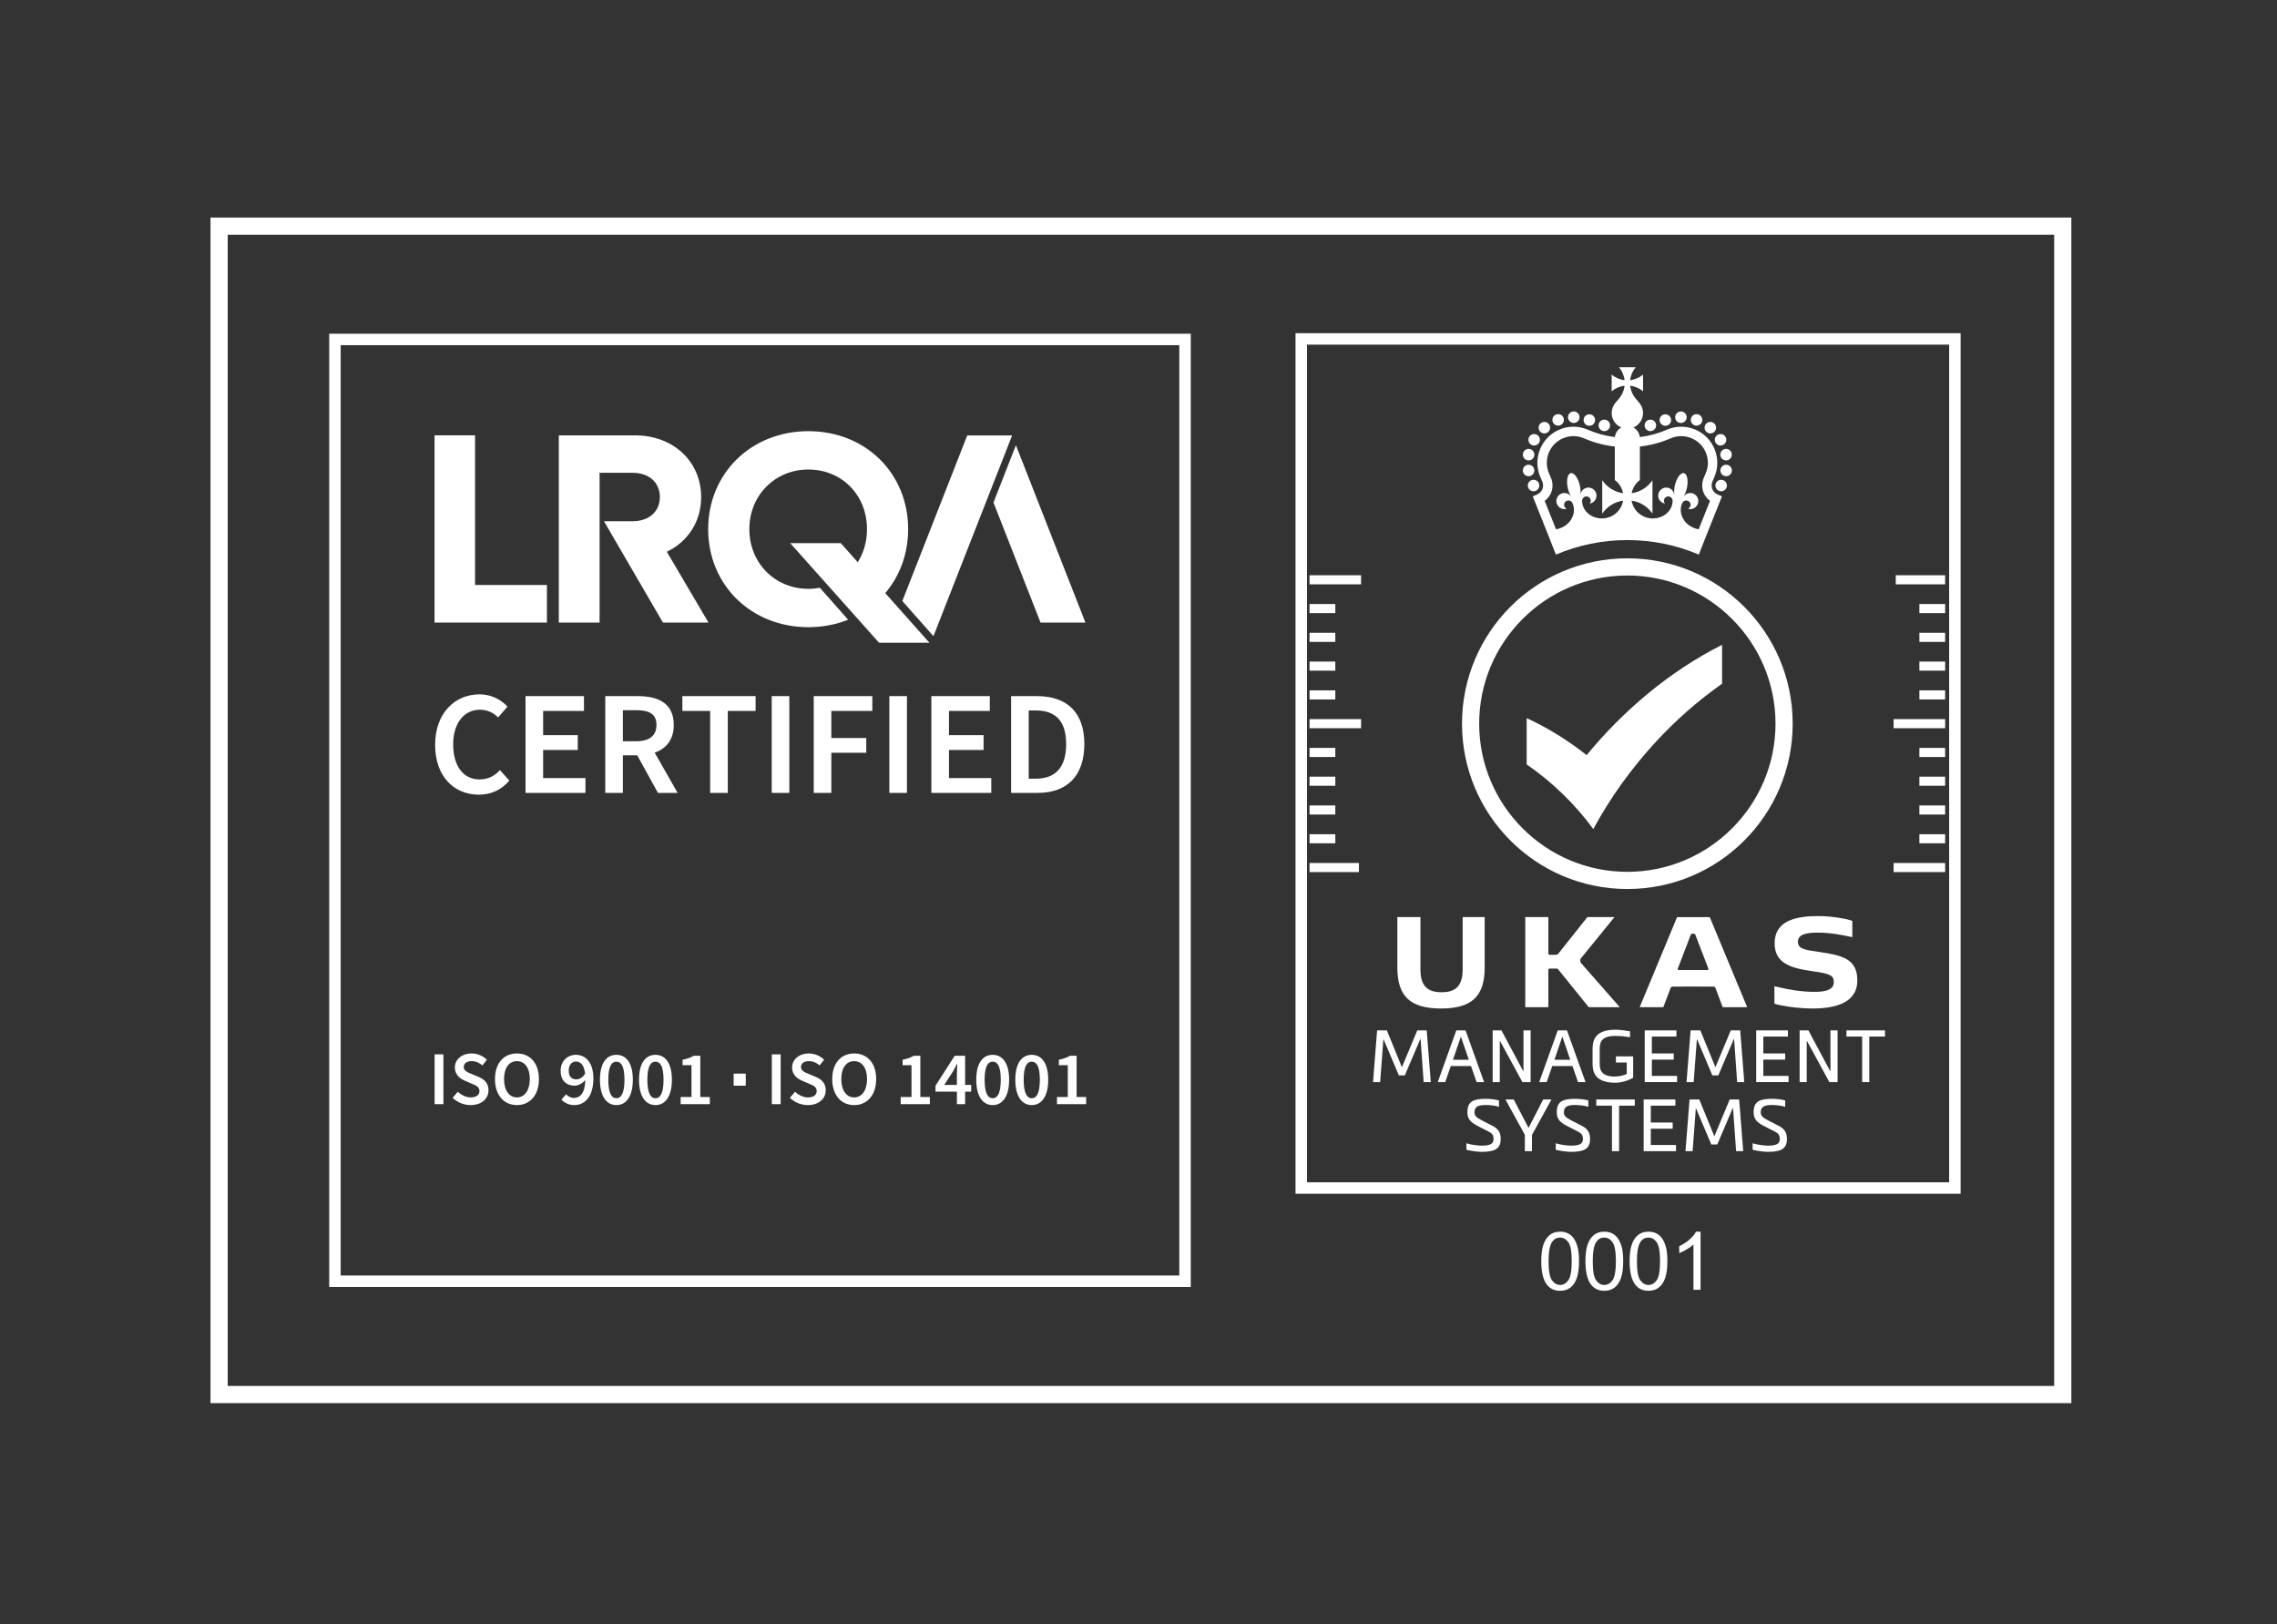 <svg width="530" height="378" viewBox="0 0 530 378" fill="none" xmlns="http://www.w3.org/2000/svg">
<rect x="0" y="0" width="530" height="378" fill="#333333" stroke="none"/>
<path d="M480.133 324.587H51V52.639H480.133V324.587Z" stroke="white" stroke-width="4" stroke-miterlimit="10"/>
<path d="M77.962 298.216H275.831V79.009H77.962V298.216Z" stroke="white" stroke-width="2.667" stroke-miterlimit="10"/>
<path d="M110.575 136.155V101.323H101.146V144.905H127.3V136.155H110.575Z" fill="white"/>
<path d="M199.439 143.295C206.685 139.529 211.385 132.123 211.385 123.169C211.385 110.141 201.452 100.36 188.163 100.36C174.823 100.36 164.837 110.193 164.837 123.169C164.837 136.147 174.823 145.979 188.163 145.979C191.491 145.979 194.608 145.365 197.412 144.241L190.833 136.805C189.973 136.964 189.083 137.056 188.163 137.056C180.373 137.056 174.42 131.037 174.42 123.169C174.42 115.301 180.373 109.285 188.163 109.285C195.951 109.285 201.804 115.239 201.804 123.169C201.804 129.211 198.401 134.093 193.34 136.081L199.439 143.295Z" fill="white"/>
<path d="M231.244 116.961L242.2 144.916H252.649L236.469 103.629L231.244 116.961Z" fill="white"/>
<path d="M225.132 101.357L210.031 139.887L217.272 148.073L235.58 101.357H225.132Z" fill="white"/>
<path d="M140.584 121.325H140.587L140.584 121.316V121.325ZM163.203 115.747C163.203 107.344 156.655 101.333 147.832 101.333H130.073V144.916H139.561V110.043H147.207C151.205 110.043 153.591 112.425 153.591 115.683C153.591 118.953 151.205 121.325 147.207 121.325H140.587L154.313 144.916H164.919L155.211 128.429C160.061 126.104 163.203 121.444 163.203 115.747Z" fill="white"/>
<path d="M195.699 126.424H183.936L204.609 149.6H216.337L216.329 149.591L195.699 126.424Z" fill="white"/>
<path d="M326.989 250.305H325.601L322.063 241.944H321.996L321.249 251.864H319.591L320.539 239.828H322.808L326.312 248.411L329.885 239.828H332.084L333.032 251.864H331.372L330.664 241.843H330.595L326.989 250.305Z" fill="white"/>
<path d="M343.695 251.864L342.393 248.123H337.685L336.4 251.864H334.656L338.973 239.828H341.124L345.44 251.864H343.695ZM338.195 246.665H341.884L340.073 241.369H340.007L338.195 246.665Z" fill="white"/>
<path d="M354.545 249.308H354.613V239.828H356.272V251.864H354.359L349.161 242.317H349.095V251.864H347.436V239.828H349.484L354.545 249.308Z" fill="white"/>
<path d="M367.309 251.864L366.004 248.123H361.299L360.011 251.864H358.268L362.585 239.828H364.735L369.051 251.864H367.309ZM361.807 246.665H365.497L363.685 241.369H363.619L361.807 246.665Z" fill="white"/>
<path d="M375.704 252.016C370.796 251.882 370.693 249.003 370.693 247.361V244.329C370.693 242.688 370.796 239.675 375.975 239.675C377.328 239.675 378.597 239.912 379.411 240.045V241.419C378.717 241.3 377.364 241.115 375.975 241.115C372.419 241.115 372.352 242.959 372.352 244.329V247.361C372.352 248.699 372.403 250.475 375.704 250.576C376.635 250.576 377.955 250.34 378.648 249.966V247.309H376.125V245.871H380.139V250.847C379.004 251.508 377.532 252.016 375.704 252.016Z" fill="white"/>
<path d="M382.828 251.864V239.828H390.209V241.267H384.488V245.194H389.584V246.632H384.488V250.425H390.363V251.864H382.828Z" fill="white"/>
<path d="M399.959 250.305H398.572L395.033 241.944H394.965L394.221 251.864H392.561L393.511 239.828H395.779L399.283 248.411L402.856 239.828H405.055L406.003 251.864H404.344L403.633 241.843H403.567L399.959 250.305Z" fill="white"/>
<path d="M408.777 251.864V239.828H416.157V241.267H410.436V245.194H415.532V246.632H410.436V250.425H416.311V251.864H408.777Z" fill="white"/>
<path d="M425.992 249.308H426.061V239.828H427.72V251.864H425.807L420.609 242.317H420.541V251.864H418.883V239.828H420.931L425.992 249.308Z" fill="white"/>
<path d="M433.439 241.267H429.783V239.828H438.755V241.267H435.099V251.864H433.439V241.267Z" fill="white"/>
<path d="M345.921 257.195C344.229 257.195 343.213 257.465 343.213 258.904C343.213 259.785 343.771 260.156 344.94 260.784L347.157 261.917C348.579 262.628 349.307 263.39 349.307 265.135C349.307 267.572 347.632 268.096 344.821 268.096C344.212 268.096 342.585 267.943 341.316 267.623V266.115C342.519 266.488 344.212 266.657 344.821 266.657C346.58 266.657 347.648 266.37 347.648 265.135C347.648 264.119 347.225 263.747 346.379 263.323L344.025 262.12C342.4 261.275 341.555 260.58 341.555 258.853C341.555 256.264 343.077 255.756 345.921 255.756C346.48 255.756 347.9 255.839 348.899 256.128V257.616C348.139 257.329 346.565 257.195 345.921 257.195Z" fill="white"/>
<path d="M355.773 262.494H355.805L359.192 255.908H361.123L356.587 264.168V267.943H354.925V264.136L350.407 255.908H352.336L355.773 262.494Z" fill="white"/>
<path d="M366.724 257.195C365.031 257.195 364.016 257.465 364.016 258.904C364.016 259.785 364.575 260.156 365.741 260.784L367.96 261.917C369.383 262.628 370.111 263.39 370.111 265.135C370.111 267.572 368.435 268.096 365.624 268.096C365.015 268.096 363.391 267.943 362.121 267.623V266.115C363.323 266.488 365.015 266.657 365.624 266.657C367.385 266.657 368.451 266.37 368.451 265.135C368.451 264.119 368.028 263.747 367.181 263.323L364.829 262.12C363.203 261.275 362.357 260.58 362.357 258.853C362.357 256.264 363.881 255.756 366.724 255.756C367.283 255.756 368.705 255.839 369.704 256.128V257.616C368.941 257.329 367.368 257.195 366.724 257.195Z" fill="white"/>
<path d="M375.205 257.348H371.547V255.908H380.521V257.348H376.865V267.943H375.205V257.348Z" fill="white"/>
<path d="M382.584 267.943V255.908H389.965V257.348H384.243V261.275H389.337V262.713H384.243V266.504H390.117V267.943H382.584Z" fill="white"/>
<path d="M399.715 266.387H398.327L394.789 258.024H394.721L393.976 267.943H392.317L393.265 255.908H395.533L399.037 264.49L402.611 255.908H404.809L405.757 267.943H404.099L403.389 257.923H403.32L399.715 266.387Z" fill="white"/>
<path d="M412.544 257.195C410.851 257.195 409.836 257.465 409.836 258.904C409.836 259.785 410.393 260.156 411.563 260.784L413.779 261.917C415.201 262.628 415.929 263.39 415.929 265.135C415.929 267.572 414.253 268.096 411.444 268.096C410.835 268.096 409.209 267.943 407.94 267.623V266.115C409.141 266.488 410.835 266.657 411.444 266.657C413.204 266.657 414.271 266.37 414.271 265.135C414.271 264.119 413.848 263.747 413.001 263.323L410.648 262.12C409.023 261.275 408.177 260.58 408.177 258.853C408.177 256.264 409.701 255.756 412.544 255.756C413.104 255.756 414.525 255.839 415.524 256.128V257.616C414.763 257.329 413.188 257.195 412.544 257.195Z" fill="white"/>
<path d="M369.305 175.764C365.041 172.375 360.369 169.463 355.353 167.147V170.121V172.632V173.103V175.12V177.925C361.32 182.036 366.56 187.125 370.847 192.959V192.992C374.737 185.789 379.712 178.813 385.608 172.456C390.263 167.441 395.411 162.951 400.836 159.136V158.625V155.668V154.28V152.128V150.088C388.653 156.235 377.895 165.32 369.305 175.764Z" fill="white"/>
<path d="M357.9 113.955C357.961 113.893 358.015 113.824 358.065 113.751C358.115 113.679 358.155 113.6 358.189 113.52C358.223 113.44 358.248 113.355 358.267 113.269C358.281 113.184 358.291 113.096 358.291 113.008C358.291 112.92 358.281 112.833 358.267 112.745C358.248 112.661 358.223 112.577 358.189 112.496C358.155 112.415 358.115 112.337 358.065 112.264C358.017 112.191 357.961 112.123 357.9 112.061C357.837 112 357.769 111.944 357.695 111.896C357.623 111.847 357.544 111.804 357.464 111.772C357.383 111.737 357.3 111.712 357.213 111.695C357.043 111.66 356.865 111.66 356.692 111.695C356.608 111.712 356.521 111.737 356.441 111.772C356.36 111.804 356.281 111.847 356.208 111.896C356.136 111.944 356.067 112 356.007 112.061C355.944 112.123 355.888 112.191 355.84 112.264C355.793 112.337 355.749 112.415 355.716 112.496C355.684 112.577 355.657 112.661 355.64 112.745C355.621 112.833 355.613 112.92 355.613 113.008C355.613 113.096 355.621 113.184 355.64 113.269C355.657 113.355 355.684 113.44 355.716 113.52C355.749 113.6 355.793 113.679 355.84 113.751C355.888 113.824 355.944 113.893 356.007 113.955C356.067 114.016 356.136 114.073 356.208 114.121C356.281 114.169 356.36 114.211 356.441 114.244C356.521 114.277 356.608 114.304 356.692 114.32C356.777 114.337 356.867 114.347 356.953 114.347C357.305 114.347 357.652 114.204 357.9 113.955Z" fill="white"/>
<path d="M356.421 103.516C356.633 103.64 356.865 103.699 357.093 103.699C357.555 103.699 358.003 103.46 358.252 103.032C358.623 102.393 358.407 101.573 357.768 101.204C357.129 100.831 356.308 101.047 355.936 101.687C355.565 102.327 355.781 103.145 356.421 103.516Z" fill="white"/>
<path d="M359.472 100.88C359.772 100.88 360.075 100.779 360.324 100.573C360.892 100.1 360.975 99.257 360.501 98.687C360.031 98.119 359.187 98.039 358.616 98.511C358.048 98.983 357.969 99.825 358.437 100.396C358.705 100.716 359.085 100.88 359.472 100.88Z" fill="white"/>
<path d="M362.68 99.068C362.827 99.068 362.976 99.044 363.121 98.993C363.819 98.751 364.189 97.987 363.944 97.289C363.703 96.591 362.939 96.221 362.24 96.465C361.541 96.707 361.173 97.471 361.417 98.168C361.609 98.721 362.128 99.068 362.68 99.068Z" fill="white"/>
<path d="M366.319 98.447C367.056 98.445 367.656 97.845 367.656 97.107C367.656 96.367 367.055 95.768 366.317 95.769C365.576 95.769 364.977 96.368 364.977 97.107C364.977 97.847 365.577 98.447 366.319 98.447Z" fill="white"/>
<path d="M369.471 99.024C369.625 99.083 369.785 99.109 369.941 99.109C370.483 99.109 370.993 98.779 371.195 98.243C371.456 97.551 371.104 96.777 370.413 96.519C369.72 96.257 368.948 96.608 368.688 97.3C368.429 97.992 368.779 98.763 369.471 99.024Z" fill="white"/>
<path d="M355.553 107.135C355.64 107.151 355.724 107.159 355.809 107.159C356.439 107.159 356.999 106.715 357.121 106.073C357.263 105.349 356.788 104.647 356.061 104.505C355.335 104.365 354.632 104.84 354.493 105.565C354.352 106.292 354.827 106.995 355.553 107.135Z" fill="white"/>
<path d="M356.016 110.824C356.748 110.7 357.236 110.009 357.112 109.283V109.28C356.989 108.552 356.3 108.061 355.569 108.184C354.84 108.308 354.349 109 354.473 109.728C354.585 110.381 355.151 110.843 355.793 110.843C355.867 110.843 355.941 110.837 356.016 110.824Z" fill="white"/>
<path d="M372.683 100.123C372.755 100.171 372.835 100.213 372.913 100.247C372.996 100.281 373.08 100.305 373.165 100.323C373.251 100.341 373.337 100.349 373.427 100.349C373.777 100.349 374.123 100.207 374.372 99.956C374.621 99.707 374.764 99.364 374.764 99.011C374.764 98.923 374.755 98.835 374.739 98.749C374.721 98.663 374.695 98.579 374.664 98.499C374.628 98.417 374.587 98.34 374.539 98.268C374.491 98.195 374.435 98.125 374.372 98.064C374.061 97.753 373.6 97.611 373.165 97.699C373.08 97.716 372.996 97.741 372.913 97.773C372.835 97.808 372.755 97.849 372.683 97.897C372.609 97.947 372.543 98.003 372.48 98.064C372.417 98.125 372.361 98.195 372.313 98.268C372.264 98.34 372.224 98.417 372.191 98.499C372.156 98.579 372.132 98.663 372.113 98.749C372.095 98.835 372.088 98.923 372.088 99.011C372.088 99.363 372.231 99.707 372.48 99.956C372.543 100.019 372.609 100.075 372.683 100.123Z" fill="white"/>
<path d="M401.857 112.496C401.821 112.416 401.783 112.337 401.733 112.264C401.683 112.191 401.629 112.123 401.567 112.061C401.504 112 401.437 111.944 401.361 111.896C401.291 111.845 401.212 111.804 401.132 111.772C401.052 111.737 400.968 111.712 400.881 111.695C400.711 111.66 400.531 111.66 400.359 111.695C400.273 111.712 400.189 111.737 400.109 111.772C400.025 111.804 399.949 111.845 399.876 111.896C399.804 111.944 399.735 112 399.673 112.061C399.611 112.123 399.555 112.191 399.508 112.264C399.457 112.337 399.416 112.416 399.384 112.496C399.349 112.577 399.324 112.661 399.309 112.745C399.289 112.833 399.281 112.92 399.281 113.008C399.281 113.096 399.289 113.184 399.309 113.269C399.324 113.355 399.349 113.44 399.384 113.52C399.416 113.601 399.457 113.679 399.508 113.751C399.555 113.824 399.612 113.893 399.676 113.955C399.923 114.204 400.267 114.347 400.619 114.347C400.707 114.347 400.795 114.337 400.881 114.32C400.968 114.304 401.052 114.277 401.132 114.245C401.212 114.211 401.291 114.169 401.361 114.121C401.437 114.073 401.504 114.016 401.567 113.955C401.629 113.893 401.683 113.824 401.733 113.751C401.783 113.679 401.821 113.601 401.857 113.52C401.889 113.44 401.916 113.355 401.932 113.269C401.951 113.184 401.959 113.096 401.959 113.008C401.959 112.92 401.951 112.833 401.932 112.745C401.916 112.661 401.889 112.577 401.857 112.496Z" fill="white"/>
<path d="M394.452 98.993C394.597 99.044 394.745 99.068 394.892 99.068C395.448 99.068 395.963 98.721 396.156 98.168C396.399 97.471 396.031 96.707 395.332 96.465C394.635 96.221 393.872 96.591 393.627 97.289C393.383 97.987 393.753 98.751 394.452 98.993Z" fill="white"/>
<path d="M397.248 100.573C397.499 100.779 397.8 100.88 398.101 100.88C398.485 100.88 398.869 100.716 399.133 100.395C399.605 99.827 399.525 98.983 398.956 98.511C398.387 98.039 397.543 98.119 397.071 98.687C396.601 99.257 396.677 100.101 397.248 100.573Z" fill="white"/>
<path d="M399.32 103.032C399.569 103.46 400.017 103.699 400.479 103.699C400.708 103.699 400.94 103.64 401.152 103.516C401.791 103.145 402.005 102.327 401.636 101.685C401.263 101.047 400.445 100.831 399.805 101.204C399.165 101.573 398.949 102.393 399.32 103.032Z" fill="white"/>
<path d="M391.255 98.447C391.993 98.447 392.593 97.847 392.595 97.107C392.595 96.368 391.995 95.769 391.257 95.768H391.255C390.517 95.768 389.917 96.367 389.916 97.107C389.916 97.845 390.516 98.445 391.255 98.447Z" fill="white"/>
<path d="M401.511 104.505C400.785 104.647 400.309 105.349 400.449 106.073C400.575 106.715 401.133 107.159 401.763 107.159C401.845 107.159 401.932 107.151 402.019 107.135C402.744 106.995 403.217 106.292 403.08 105.565C402.939 104.84 402.237 104.365 401.511 104.505Z" fill="white"/>
<path d="M402.003 108.184C401.272 108.061 400.583 108.552 400.457 109.283C400.336 110.009 400.827 110.7 401.555 110.824C401.631 110.837 401.705 110.844 401.783 110.844C402.421 110.844 402.989 110.381 403.099 109.728C403.223 108.999 402.731 108.308 402.003 108.184Z" fill="white"/>
<path d="M387.631 99.109C387.788 99.109 387.947 99.083 388.103 99.024C388.795 98.764 389.144 97.992 388.884 97.3C388.623 96.608 387.852 96.257 387.159 96.519C386.468 96.777 386.117 97.551 386.379 98.243C386.579 98.779 387.091 99.109 387.631 99.109Z" fill="white"/>
<path d="M382.912 99.521C382.944 99.603 382.987 99.681 383.032 99.753C383.083 99.828 383.139 99.895 383.2 99.956C383.261 100.019 383.331 100.075 383.404 100.123C383.475 100.171 383.553 100.213 383.633 100.247C383.715 100.28 383.8 100.305 383.885 100.323C383.972 100.341 384.06 100.349 384.148 100.349C384.5 100.349 384.844 100.205 385.095 99.956C385.155 99.895 385.211 99.828 385.261 99.753C385.308 99.681 385.349 99.603 385.383 99.521C385.417 99.441 385.441 99.356 385.46 99.271C385.476 99.185 385.485 99.097 385.485 99.011C385.485 98.659 385.343 98.313 385.095 98.064C384.784 97.753 384.321 97.611 383.885 97.699C383.8 97.716 383.716 97.741 383.633 97.773C383.553 97.808 383.475 97.849 383.404 97.897C383.331 97.947 383.261 98.003 383.2 98.064C382.951 98.313 382.809 98.659 382.809 99.011C382.809 99.097 382.817 99.185 382.835 99.271C382.849 99.356 382.876 99.441 382.912 99.521Z" fill="white"/>
<path d="M398.556 113.829C398.329 113.269 398.344 112.643 398.597 112.063L399.029 111.055C399.92 108.996 399.955 106.715 399.129 104.628C398.305 102.543 396.715 100.904 394.657 100.013C392.603 99.125 390.328 99.088 388.248 99.908L388.148 99.948L388.128 99.96C386.065 100.865 383.908 101.457 381.689 101.733C381.584 100.769 381.008 99.949 380.2 99.499C381.513 98.947 382.437 97.647 382.437 96.132C382.437 95.225 382.105 94.396 381.556 93.759H381.563L380.735 92.785C380.031 91.957 379.561 90.92 379.433 89.78C380.573 89.909 381.609 90.377 382.439 91.081V87.187C381.609 87.889 380.573 88.357 379.433 88.487C379.561 87.347 380.031 86.309 380.735 85.483H378.788H376.839C377.543 86.309 378.011 87.347 378.139 88.487C377 88.357 375.963 87.889 375.135 87.187V91.081C375.963 90.377 377 89.909 378.139 89.78C378.011 90.92 377.543 91.957 376.839 92.785L376.009 93.759H376.016C375.467 94.396 375.136 95.225 375.136 96.132C375.136 97.647 376.059 98.947 377.373 99.499C376.564 99.949 375.988 100.769 375.883 101.733C373.663 101.457 371.507 100.864 369.44 99.959L369.325 99.908C367.244 99.088 364.969 99.125 362.916 100.013C360.857 100.904 359.268 102.543 358.444 104.628C357.617 106.715 357.653 108.996 358.543 111.052L358.979 112.065C359.229 112.643 359.243 113.269 359.016 113.829C358.789 114.396 358.337 114.849 357.743 115.107L356.767 115.528L360.457 124.777L362.153 129.087C367.341 126.872 372.973 125.705 378.788 125.705C384.6 125.705 390.231 126.872 395.42 129.087L397.115 124.777L400.807 115.528L399.829 115.107C399.236 114.849 398.784 114.396 398.556 113.829ZM378.785 89.133H378.788V89.135H378.785V89.133ZM372.883 120.667C370.12 120.667 368.187 118.651 368.257 116.491C368.287 115.963 368.728 115.544 369.263 115.544C369.816 115.544 370.268 115.993 370.268 116.548C370.268 116.803 370.172 117.035 370.015 117.212C370.915 117.075 371.605 116.3 371.605 115.361C371.605 114.325 370.768 113.487 369.732 113.487C368.796 113.487 368.021 114.175 367.883 115.072H367.863C367.94 114.479 367.899 113.747 367.725 112.98C367.328 111.229 366.38 109.953 365.607 110.129L365.608 110.132C364.844 110.32 364.543 111.871 364.931 113.612C365.103 114.38 365.381 115.057 365.705 115.561L365.687 115.567C365.176 114.817 364.183 114.529 363.336 114.932C362.401 115.376 362.004 116.495 362.448 117.429C362.851 118.277 363.809 118.68 364.681 118.417C364.464 118.324 364.276 118.156 364.167 117.925C363.928 117.425 364.141 116.825 364.641 116.588C365.131 116.356 365.713 116.552 365.967 117.024C366.944 118.944 366.064 121.587 363.573 122.769C363.121 122.984 362.653 123.123 362.185 123.195L359.547 116.583C360.219 116.087 360.737 115.423 361.051 114.647C361.493 113.54 361.473 112.313 360.991 111.199L360.556 110.185C359.897 108.663 359.869 106.976 360.48 105.435C361.089 103.893 362.264 102.683 363.787 102.024C365.291 101.372 366.96 101.34 368.487 101.932C370.849 102.977 373.321 103.647 375.867 103.936V109.685V111.725C376.849 112.459 377.552 113.548 377.787 114.801C375.773 114.516 374.032 113.383 372.939 111.771V119.56C374.033 117.945 375.78 116.809 377.8 116.527C377.397 118.877 375.349 120.667 372.883 120.667ZM395.389 123.195C394.917 123.123 394.451 122.984 394 122.769C391.509 121.587 390.628 118.944 391.609 117.024C391.859 116.552 392.441 116.356 392.931 116.588C393.431 116.825 393.644 117.425 393.405 117.925C393.297 118.156 393.109 118.324 392.891 118.417C393.764 118.68 394.721 118.277 395.124 117.429C395.568 116.495 395.171 115.376 394.237 114.932C393.389 114.529 392.397 114.817 391.885 115.567L391.868 115.561C392.192 115.057 392.469 114.38 392.641 113.612C393.031 111.871 392.728 110.32 391.964 110.132L391.965 110.129C391.193 109.953 390.245 111.229 389.848 112.98C389.673 113.747 389.632 114.479 389.709 115.072H389.691C389.551 114.175 388.779 113.487 387.84 113.487C386.805 113.487 385.967 114.325 385.967 115.361C385.967 116.3 386.657 117.075 387.559 117.212C387.4 117.035 387.305 116.803 387.305 116.548C387.305 115.993 387.756 115.544 388.309 115.544C388.845 115.544 389.285 115.963 389.315 116.491C389.385 118.651 387.452 120.667 384.689 120.667C382.223 120.667 380.177 118.877 379.772 116.527C381.792 116.809 383.54 117.945 384.633 119.56V111.771C383.541 113.383 381.799 114.516 379.787 114.801C380.021 113.548 380.724 112.459 381.707 111.725V109.685V103.936C384.252 103.647 386.725 102.977 389.087 101.932C390.615 101.34 392.281 101.372 393.785 102.024C395.308 102.683 396.483 103.893 397.093 105.435C397.704 106.976 397.677 108.663 397.017 110.188L396.585 111.196C396.1 112.313 396.08 113.54 396.524 114.647C396.836 115.423 397.353 116.087 398.028 116.583L395.389 123.195Z" fill="white"/>
<path d="M378.784 133.952C397.8 133.952 413.271 149.423 413.271 168.439C413.271 187.455 397.8 202.925 378.784 202.925C359.768 202.925 344.297 187.455 344.297 168.439C344.297 149.423 359.768 133.952 378.784 133.952ZM378.784 129.953C357.529 129.953 340.3 147.184 340.3 168.439C340.3 189.693 357.529 206.923 378.784 206.923C400.039 206.923 417.269 189.693 417.269 168.439C417.269 147.184 400.039 129.953 378.784 129.953Z" fill="white"/>
<path d="M335.539 230.949C338.649 230.949 340.452 229.659 340.452 225.649V213.459H345.579V225.205C345.579 231.993 342.468 234.733 335.415 234.733C328.363 234.733 325.252 231.993 325.252 225.205V213.456H330.624V225.649C330.624 229.659 332.429 230.949 335.539 230.949Z" fill="white"/>
<path d="M360.397 213.459V221.883C360.397 222.129 360.501 222.236 360.749 222.236H362.076C362.393 222.236 362.553 222.165 362.731 221.953L369.485 213.456H375.793L368.015 223.013C367.875 223.191 367.839 223.225 367.839 223.403V223.773C367.839 223.949 367.875 224.021 368.015 224.161L377.029 234.433H369.799L362.731 225.683C362.587 225.505 362.481 225.435 362.164 225.435H360.749C360.501 225.435 360.397 225.54 360.397 225.789V234.429L355.023 234.423V213.459H360.397Z" fill="white"/>
<path d="M400.977 234.431L399.309 229.988C399.185 229.671 399.027 229.629 398.708 229.635C397.959 229.644 395.896 229.631 393.863 229.628C391.973 229.627 390.172 229.643 389.445 229.635C389.128 229.631 388.969 229.671 388.845 229.988L387.159 234.431H381.653L390.364 213.463H397.965L406.679 234.431H400.977ZM397.459 225.784C397.609 225.784 397.713 225.633 397.659 225.492L394.625 217.615C394.537 217.385 394.448 217.332 394.237 217.332H393.917C393.705 217.332 393.617 217.385 393.529 217.615L390.511 225.491C390.457 225.631 390.561 225.783 390.709 225.783L397.459 225.784Z" fill="white"/>
<path d="M430.604 214.157C431.039 214.289 431.148 214.335 431.148 214.335L431.149 215.624L431.155 217.484V218.125C431.155 218.125 430.443 217.976 430.32 217.959C429.028 217.693 426.253 217.073 423.091 217.073C420.615 217.073 418.495 217.429 418.495 219.177C418.495 220.875 419.963 221.069 423.603 221.599C428.888 222.361 432.317 223.244 432.317 228.192C432.317 233.583 426.925 234.733 421.835 234.733C418.247 234.733 414.252 234.024 413.475 233.744C413.049 233.601 413.019 233.592 413.019 233.592L413.024 232.064L413.015 230.067L413.017 229.548C413.017 229.548 413.599 229.677 413.723 229.712C416.497 230.385 419.324 230.861 422.365 230.861C423.903 230.861 426.837 230.755 426.837 228.633C426.837 227.097 426.167 226.655 421.871 226.053C416.744 225.328 413.067 224.197 413.067 219.549C413.067 214.264 418.033 213.223 423.213 213.223C426.537 213.223 429.896 213.911 430.604 214.157Z" fill="white"/>
<path d="M316.808 136.009H304.812V133.893H316.808V136.009Z" fill="white"/>
<path d="M316.808 169.496H304.812V167.38H316.808V169.496Z" fill="white"/>
<path d="M310.811 142.707H304.812V140.591H310.811V142.707Z" fill="white"/>
<path d="M310.811 149.404H304.812V147.288H310.811V149.404Z" fill="white"/>
<path d="M310.811 156.101H304.812V153.985H310.811V156.101Z" fill="white"/>
<path d="M310.811 162.799H304.812V160.683H310.811V162.799Z" fill="white"/>
<path d="M316.308 202.984H304.812V200.868H316.308V202.984Z" fill="white"/>
<path d="M310.811 176.195H304.812V174.077H310.811V176.195Z" fill="white"/>
<path d="M310.811 182.892H304.812V180.775H310.811V182.892Z" fill="white"/>
<path d="M310.811 189.588H304.812V187.473H310.811V189.588Z" fill="white"/>
<path d="M310.811 196.285H304.812V194.171H310.811V196.285Z" fill="white"/>
<path d="M452.755 202.984H440.761V200.868H452.755V202.984Z" fill="white"/>
<path d="M452.755 169.496H440.761V167.38H452.755V169.496Z" fill="white"/>
<path d="M452.755 196.285H446.759V194.171H452.755V196.285Z" fill="white"/>
<path d="M452.755 189.588H446.759V187.473H452.755V189.588Z" fill="white"/>
<path d="M452.755 182.892H446.759V180.775H452.755V182.892Z" fill="white"/>
<path d="M452.755 176.195H446.759V174.077H452.755V176.195Z" fill="white"/>
<path d="M452.755 136.009H441.26V133.893H452.755V136.009Z" fill="white"/>
<path d="M452.755 162.799H446.759V160.683H452.755V162.799Z" fill="white"/>
<path d="M452.755 156.101H446.759V153.985H452.755V156.101Z" fill="white"/>
<path d="M452.755 149.404H446.759V147.288H452.755V149.404Z" fill="white"/>
<path d="M452.755 142.707H446.759V140.591H452.755V142.707Z" fill="white"/>
<path d="M302.883 78.884V276.52H455.023V78.884H302.883Z" stroke="white" stroke-width="2.667" stroke-miterlimit="10"/>
<path d="M360.081 299.043C360.823 299.975 361.843 300.44 363.141 300.44C364.128 300.44 364.945 300.173 365.592 299.644C366.239 299.115 366.724 298.363 367.048 297.394C367.372 296.423 367.537 295.145 367.537 293.564C367.537 292.228 367.435 291.166 367.232 290.378C367.031 289.592 366.752 288.923 366.395 288.373C366.041 287.828 365.592 287.407 365.045 287.115C364.5 286.824 363.864 286.678 363.141 286.678C362.161 286.678 361.347 286.943 360.7 287.469C360.055 287.997 359.567 288.747 359.24 289.717C358.912 290.687 358.748 291.969 358.748 293.564C358.748 296.095 359.192 297.921 360.081 299.043ZM361.305 289.013C361.757 288.371 362.364 288.049 363.125 288.049C363.896 288.049 364.54 288.415 365.059 289.143C365.577 289.871 365.836 291.347 365.836 293.564C365.836 295.771 365.577 297.24 365.059 297.977C364.54 298.712 363.903 299.08 363.141 299.08C362.381 299.08 361.743 298.713 361.225 297.98C360.708 297.248 360.449 295.776 360.449 293.564C360.449 291.352 360.735 289.835 361.305 289.013ZM370.363 299.043C371.104 299.975 372.124 300.44 373.424 300.44C374.409 300.44 375.225 300.173 375.872 299.644C376.521 299.115 377.005 298.363 377.329 297.394C377.655 296.423 377.819 295.145 377.819 293.564C377.819 292.228 377.716 291.166 377.513 290.378C377.313 289.592 377.033 288.923 376.676 288.373C376.323 287.828 375.872 287.407 375.327 287.115C374.781 286.824 374.145 286.678 373.424 286.678C372.443 286.678 371.628 286.943 370.983 287.469C370.336 287.997 369.849 288.747 369.521 289.717C369.193 290.687 369.029 291.969 369.029 293.564C369.029 296.095 369.473 297.921 370.363 299.043ZM371.585 289.013C372.039 288.371 372.645 288.049 373.405 288.049C374.177 288.049 374.821 288.415 375.341 289.143C375.859 289.871 376.117 291.347 376.117 293.564C376.117 295.771 375.859 297.24 375.341 297.977C374.821 298.712 374.183 299.08 373.424 299.08C372.664 299.08 372.024 298.713 371.508 297.98C370.989 297.248 370.731 295.776 370.731 293.564C370.731 291.352 371.016 289.835 371.585 289.013ZM380.644 299.043C381.387 299.975 382.405 300.44 383.705 300.44C384.691 300.44 385.507 300.173 386.153 299.644C386.803 299.115 387.287 298.363 387.611 297.394C387.936 296.423 388.099 295.145 388.099 293.564C388.099 292.228 387.996 291.166 387.796 290.378C387.595 289.592 387.313 288.923 386.96 288.373C386.604 287.828 386.153 287.407 385.608 287.115C385.064 286.824 384.427 286.678 383.705 286.678C382.725 286.678 381.911 286.943 381.264 287.469C380.617 287.997 380.132 288.747 379.803 289.717C379.475 290.687 379.312 291.969 379.312 293.564C379.312 296.095 379.755 297.921 380.644 299.043ZM381.867 289.013C382.32 288.371 382.927 288.049 383.687 288.049C384.459 288.049 385.103 288.415 385.623 289.143C386.139 289.871 386.399 291.347 386.399 293.564C386.399 295.771 386.139 297.24 385.623 297.977C385.103 298.712 384.465 299.08 383.705 299.08C382.945 299.08 382.307 298.713 381.789 297.98C381.271 297.248 381.012 295.776 381.012 293.564C381.012 291.352 381.297 289.835 381.867 289.013ZM395.825 286.678H394.759C394.472 287.26 393.981 287.861 393.288 288.48C392.595 289.1 391.787 289.627 390.861 290.063V291.66C391.376 291.471 391.957 291.185 392.603 290.807C393.249 290.425 393.772 290.047 394.171 289.666V300.211H395.825V286.678Z" fill="white"/>
<path d="M111.44 184.963C114.332 184.963 116.674 183.86 118.568 181.691L116.364 179.245C115.125 180.623 113.575 181.416 111.611 181.416C107.858 181.416 105.481 178.316 105.481 173.253C105.481 168.225 108.099 165.195 111.68 165.195C113.436 165.195 114.78 165.849 115.951 166.985L118.12 164.472C116.708 162.921 114.435 161.613 111.611 161.613C105.895 161.613 101.28 165.987 101.28 173.357C101.28 180.829 105.791 184.963 111.44 184.963ZM122.322 184.549H136.269V181.105H126.42V174.563H134.479V171.119H126.42V165.471H135.925V162.027H122.322V184.549ZM140.884 184.549H144.981V175.801H148.323L153.144 184.549H157.724L152.387 175.181C155.072 174.252 156.829 172.152 156.829 168.741C156.829 163.68 153.212 162.027 148.495 162.027H140.884V184.549ZM144.981 172.531V165.299H148.081C151.147 165.299 152.8 166.193 152.8 168.741C152.8 171.256 151.147 172.531 148.081 172.531H144.981ZM165.301 184.549H169.399V165.471H175.873V162.027H158.827V165.471H165.301V184.549ZM179.627 184.549H183.725V162.027H179.627V184.549ZM189.408 184.549H193.505V175.216H201.633V171.772H193.505V165.471H203.045V162.027H189.408V184.549ZM207.005 184.549H211.103V162.027H207.005V184.549ZM216.785 184.549H230.733V181.105H220.884V174.563H228.943V171.119H220.884V165.471H230.389V162.027H216.785V184.549ZM235.348 184.549H241.581C248.261 184.549 252.395 180.692 252.395 173.184C252.395 165.712 248.261 162.027 241.375 162.027H235.348V184.549ZM239.445 181.243V165.367H241.099C245.576 165.367 248.159 167.675 248.159 173.184C248.159 178.729 245.576 181.243 241.099 181.243H239.445Z" fill="white"/>
<path d="M101.157 257.003H103.211V245.412H101.157V257.003ZM109.541 257.216C112.148 257.216 113.706 255.657 113.706 253.778C113.706 252.094 112.732 251.225 111.368 250.64L109.79 249.984C108.832 249.594 107.945 249.257 107.945 248.352C107.945 247.501 108.672 246.987 109.772 246.987C110.765 246.987 111.546 247.36 112.29 247.98L113.334 246.668C112.431 245.765 111.12 245.199 109.772 245.199C107.502 245.199 105.873 246.615 105.873 248.459C105.873 250.161 107.077 251.065 108.211 251.544L109.807 252.236C110.854 252.678 111.599 252.98 111.599 253.937C111.599 254.843 110.89 255.428 109.577 255.428C108.513 255.428 107.396 254.896 106.564 254.115L105.359 255.516C106.457 256.596 107.98 257.216 109.541 257.216ZM120.32 257.216C123.352 257.216 125.442 254.913 125.442 251.155C125.442 247.412 123.352 245.199 120.32 245.199C117.305 245.199 115.215 247.412 115.215 251.155C115.215 254.913 117.305 257.216 120.32 257.216ZM120.32 255.428C118.493 255.428 117.323 253.761 117.323 251.155C117.323 248.565 118.493 246.987 120.32 246.987C122.146 246.987 123.317 248.565 123.317 251.155C123.317 253.761 122.146 255.428 120.32 255.428ZM134.165 251.227C133.03 251.227 132.373 250.535 132.373 249.204C132.373 247.839 133.136 247.076 134.058 247.076C135.157 247.076 135.973 247.927 136.187 249.913C135.601 250.836 134.821 251.227 134.165 251.227ZM133.686 257.216C136.009 257.216 138.117 255.392 138.117 251.013C138.117 247.217 136.24 245.517 134.041 245.517C132.108 245.517 130.496 246.952 130.496 249.204C130.496 251.563 131.842 252.695 133.775 252.695C134.591 252.695 135.584 252.2 136.24 251.385C136.151 254.505 134.999 255.552 133.579 255.552C132.887 255.552 132.196 255.197 131.771 254.7L130.673 255.941C131.346 256.649 132.337 257.216 133.686 257.216ZM143.472 257.216C145.812 257.216 147.3 255.125 147.3 251.313C147.3 247.519 145.812 245.517 143.472 245.517C141.131 245.517 139.644 247.501 139.644 251.313C139.644 255.125 141.131 257.216 143.472 257.216ZM143.472 255.623C142.389 255.623 141.591 254.505 141.591 251.313C141.591 248.121 142.389 247.111 143.472 247.111C144.571 247.111 145.352 248.121 145.352 251.313C145.352 254.505 144.571 255.623 143.472 255.623ZM152.565 257.216C154.905 257.216 156.393 255.125 156.393 251.313C156.393 247.519 154.905 245.517 152.565 245.517C150.225 245.517 148.737 247.501 148.737 251.313C148.737 255.125 150.225 257.216 152.565 257.216ZM152.565 255.623C151.483 255.623 150.685 254.505 150.685 251.313C150.685 248.121 151.483 247.111 152.565 247.111C153.665 247.111 154.445 248.121 154.445 251.313C154.445 254.505 153.665 255.623 152.565 255.623ZM158.433 257.003H165.221V255.339H163.005V245.731H161.483C160.773 246.156 159.993 246.439 158.877 246.652V247.927H160.951V255.339H158.433V257.003ZM172.207 252.695C172.951 252.695 173.517 252.111 173.517 251.313C173.517 250.516 172.951 249.932 172.207 249.932C171.463 249.932 170.879 250.516 170.879 251.313C170.879 252.111 171.463 252.695 172.207 252.695ZM179.653 257.003H181.708V245.412H179.653V257.003ZM188.037 257.216C190.644 257.216 192.203 255.657 192.203 253.778C192.203 252.094 191.228 251.225 189.864 250.64L188.285 249.984C187.328 249.594 186.44 249.257 186.44 248.352C186.44 247.501 187.168 246.987 188.268 246.987C189.261 246.987 190.041 247.36 190.785 247.98L191.831 246.668C190.927 245.765 189.616 245.199 188.268 245.199C185.997 245.199 184.369 246.615 184.369 248.459C184.369 250.161 185.573 251.065 186.707 251.544L188.303 252.236C189.349 252.678 190.095 252.98 190.095 253.937C190.095 254.843 189.385 255.428 188.072 255.428C187.008 255.428 185.892 254.896 185.059 254.115L183.855 255.516C184.953 256.596 186.476 257.216 188.037 257.216ZM198.816 257.216C201.848 257.216 203.937 254.913 203.937 251.155C203.937 247.412 201.848 245.199 198.816 245.199C195.801 245.199 193.711 247.412 193.711 251.155C193.711 254.913 195.801 257.216 198.816 257.216ZM198.816 255.428C196.989 255.428 195.819 253.761 195.819 251.155C195.819 248.565 196.989 246.987 198.816 246.987C200.643 246.987 201.812 248.565 201.812 251.155C201.812 253.761 200.643 255.428 198.816 255.428ZM209.648 257.003H216.435V255.339H214.22V245.731H212.696C211.988 246.156 211.208 246.439 210.091 246.652V247.927H212.165V255.339H209.648V257.003ZM222.731 257.003H224.643V254.096H226.061V252.52H224.643V245.731H222.216L217.749 252.715V254.096H222.731V257.003ZM219.771 252.52L221.827 249.382C222.145 248.777 222.464 248.211 222.748 247.625H222.819C222.784 248.282 222.731 249.311 222.731 249.966V252.52H219.771ZM231.061 257.216C233.401 257.216 234.889 255.125 234.889 251.313C234.889 247.519 233.401 245.517 231.061 245.517C228.72 245.517 227.233 247.501 227.233 251.313C227.233 255.125 228.72 257.216 231.061 257.216ZM231.061 255.623C229.979 255.623 229.181 254.505 229.181 251.313C229.181 248.121 229.979 247.111 231.061 247.111C232.161 247.111 232.941 248.121 232.941 251.313C232.941 254.505 232.161 255.623 231.061 255.623ZM240.155 257.216C242.496 257.216 243.983 255.125 243.983 251.313C243.983 247.519 242.496 245.517 240.155 245.517C237.815 245.517 236.327 247.501 236.327 251.313C236.327 255.125 237.815 257.216 240.155 257.216ZM240.155 255.623C239.073 255.623 238.275 254.505 238.275 251.313C238.275 248.121 239.073 247.111 240.155 247.111C241.255 247.111 242.035 248.121 242.035 251.313C242.035 254.505 241.255 255.623 240.155 255.623ZM246.024 257.003H252.811V255.339H250.595V245.731H249.072C248.364 246.156 247.584 246.439 246.467 246.652V247.927H248.541V255.339H246.024V257.003Z" fill="white"/>
<path d="M170.768 249.896V252.705H173.577V249.896H170.768Z" fill="white"/>
</svg>
